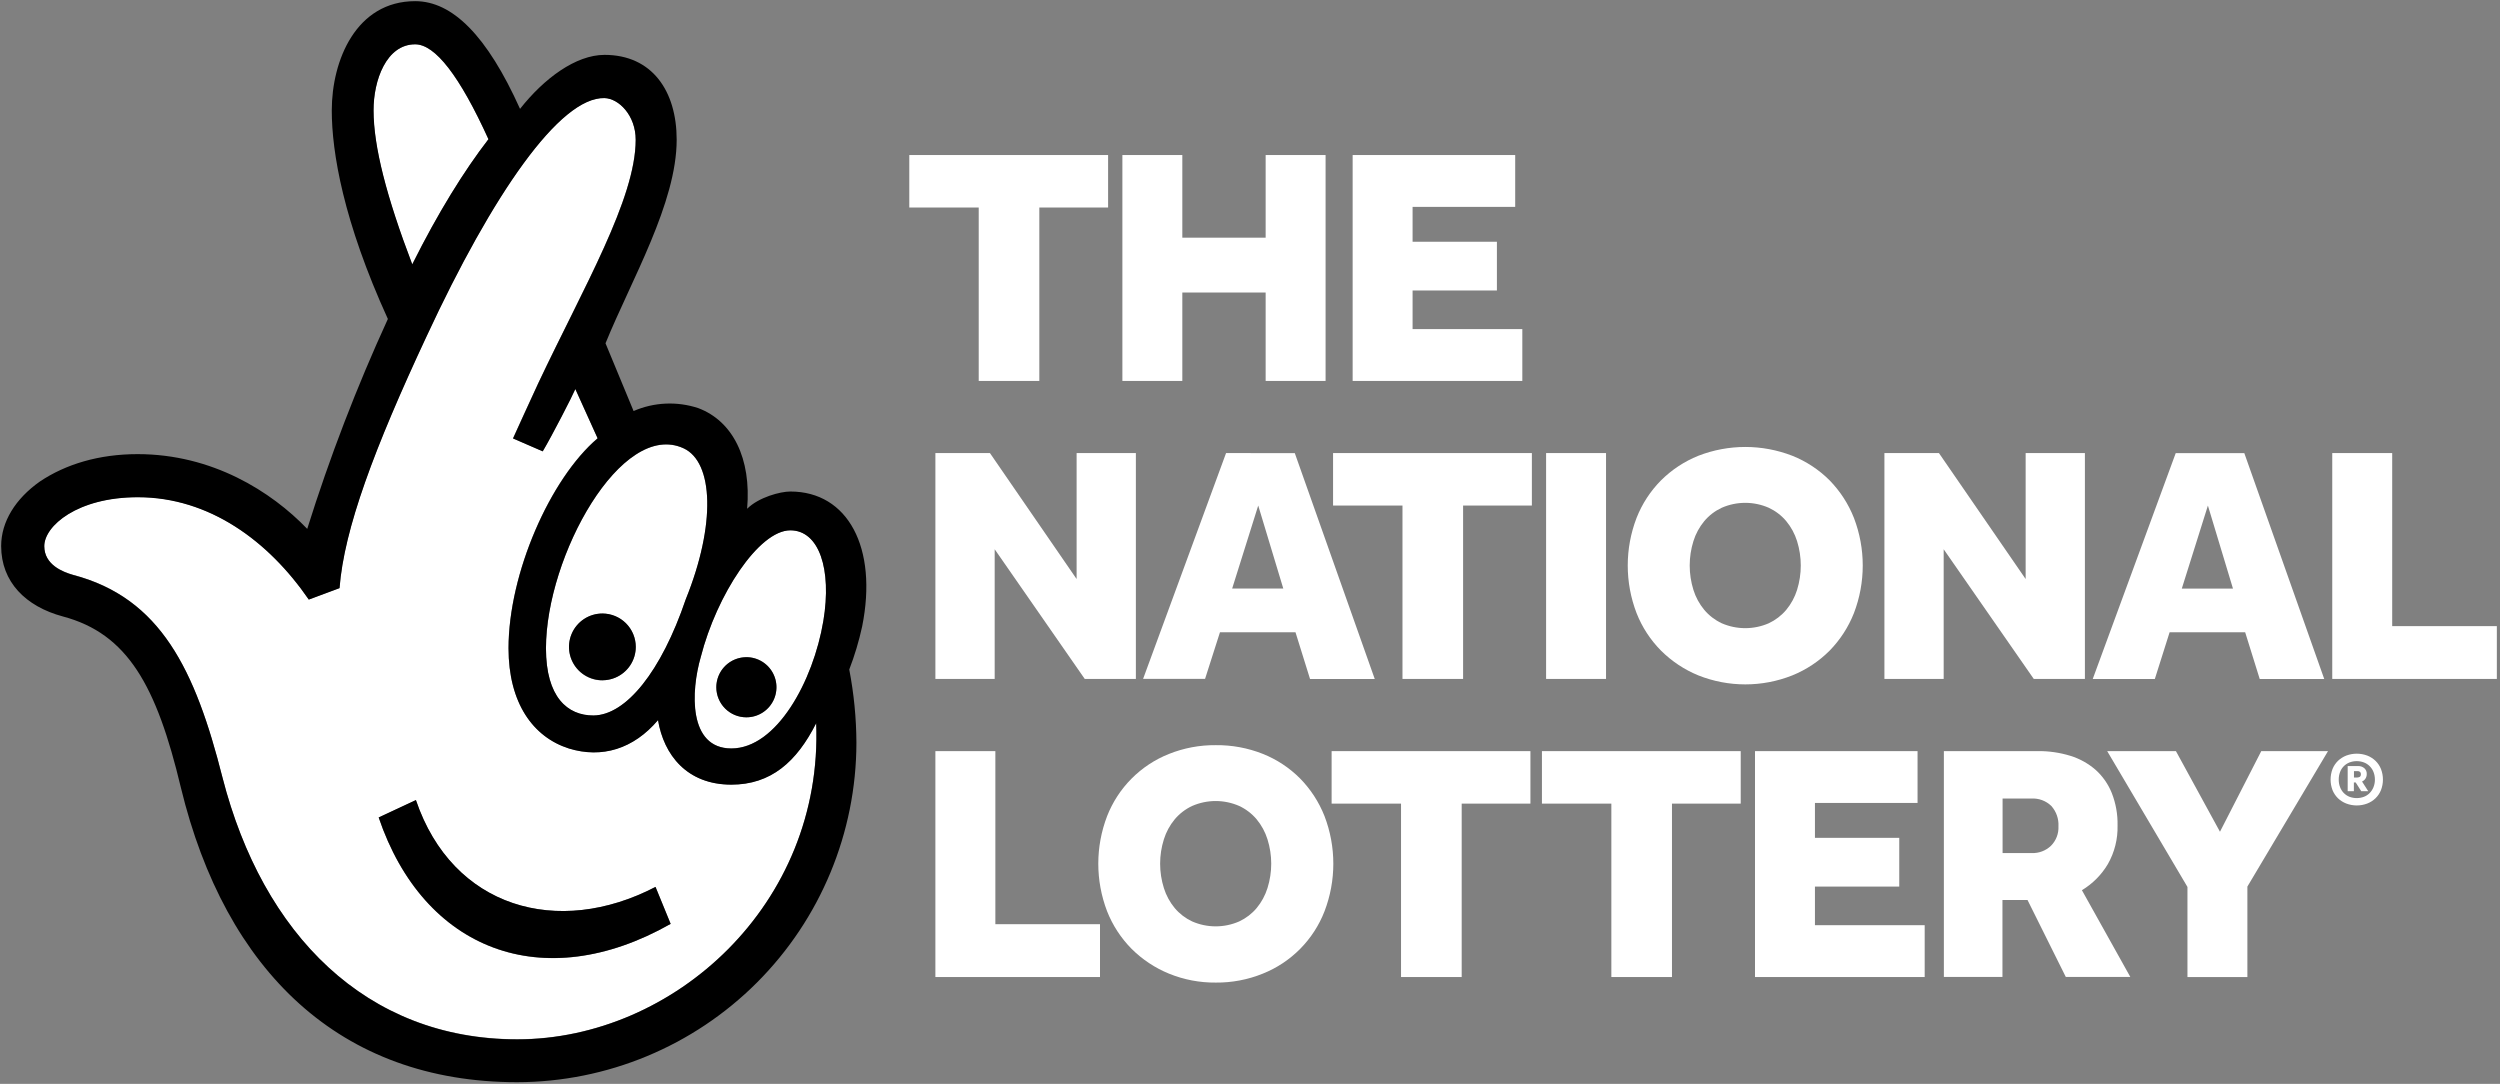 <?xml version="1.0" encoding="UTF-8"?>
<svg width="775px" height="336px" viewBox="0 0 775 336" version="1.1" xmlns="http://www.w3.org/2000/svg" xmlns:xlink="http://www.w3.org/1999/xlink">
    <rect x="0" y="0" width="775" height="336" fill="#808080" stroke="none"/>
    <!-- Generator: Sketch 51.2 (57519) - http://www.bohemiancoding.com/sketch -->
    <title>Artboard</title>
    <desc>Created with Sketch.</desc>
    <defs></defs>
    <g id="Artboard" stroke="none" stroke-width="1" fill="none" fill-rule="evenodd">
        <g id="TNL_black" fill-rule="nonzero">
            <path d="M253,224.15 C246.93,236.15 238.92,243.2 226.7,243.2 C212.88,243.2 205.76,233.96 203.97,223.2 C196.39,232.13 186.59,235.14 176.34,231.99 C165.2,228.44 157.63,217.86 157.63,200.92 C157.63,177.73 170.55,148.33 185.25,135.84 L178.34,120.56 C177.5,122.56 171.25,134.81 168.23,139.88 L159.02,135.88 C159.02,135.88 165.43,121.76 166.85,118.77 C180.94,88.95 197.05,61.58 197.05,43.3 C197.05,35.72 191.8,30.49 187.39,30.37 C173.56,29.98 152.73,60.06 132.24,104.18 C115.93,139.05 106.63,164.02 105.24,182.28 L95.71,185.83 C83.24,167.72 64.88,154.1 42.71,154.1 C24,154.1 13.71,163 13.71,169.27 C13.71,175.07 19.5,177.27 22.62,178.18 C49.8,185.32 60.5,207.59 68.96,241.02 C81.44,289.62 113.53,322.16 160.31,322.16 C208.89,322.21 255.25,280.31 253,224.15 Z M117.39,253.44 L128.93,248.04 C140.28,281.51 172.93,290.69 203.21,274.94 L207.9,286.4 C168.22,308.93 131.32,294.54 117.39,253.44 Z" id="Shape" fill="#FFFFFF"></path>
            <path d="M151.421,43.15 C142.474,23.55 134.901,13.747 128.701,13.74 C119.771,13.74 115.771,24.89 115.771,34.24 C115.771,45.39 119.771,60.99 127.771,81.95 C135.821,65.89 143.851,53 151.421,43.15 Z" id="Shape" fill="#FFFFFF"></path>
            <path d="M169.25,201.001 C169.25,216.161 175.93,221.881 183.94,221.831 C194.1,221.761 205,208.141 212.58,185.831 C221.94,162.671 221.22,143.301 211.91,139.001 C192.68,130.081 169.25,172.441 169.25,201.001 Z M186.75,210.921 C184.703,210.923 182.7,210.317 180.997,209.181 C179.294,208.045 177.966,206.429 177.181,204.538 C176.396,202.647 176.189,200.566 176.588,198.557 C176.986,196.549 177.971,194.704 179.418,193.256 C180.865,191.807 182.709,190.82 184.717,190.42 C186.725,190.02 188.807,190.224 190.698,191.007 C192.59,191.791 194.207,193.117 195.345,194.819 C196.483,196.522 197.09,198.523 197.09,200.571 C197.079,203.307 195.986,205.928 194.048,207.86 C192.11,209.792 189.486,210.878 186.75,210.881 L186.75,210.921 Z" id="Shape" fill="#FFFFFF"></path>
            <path d="M226.73,232 C240.73,232 252.12,211.19 255.25,192.45 C257.92,176.45 253.92,164.38 245.01,164.38 C235.21,164.38 222.16,184.38 217.26,203.6 C214.15,214.33 213.36,232 226.73,232 Z M231.38,203.71 C233.223,203.71 235.025,204.256 236.558,205.281 C238.09,206.305 239.285,207.76 239.99,209.463 C240.696,211.166 240.88,213.04 240.521,214.848 C240.161,216.656 239.274,218.317 237.97,219.62 C236.667,220.924 235.006,221.811 233.198,222.171 C231.39,222.53 229.516,222.346 227.813,221.64 C226.11,220.935 224.655,219.74 223.631,218.208 C222.607,216.675 222.06,214.873 222.06,213.03 C222.068,210.563 223.053,208.2 224.8,206.459 C226.547,204.718 228.913,203.74 231.38,203.74 L231.38,203.71 Z" id="Shape" fill="#FFFFFF"></path>
            <path d="M245,152.37 C241.87,152.37 235.19,154.15 231.61,157.72 C232.96,142.11 227.17,130.54 216.47,126.52 C209.9,124.344 202.759,124.665 196.41,127.42 L187.71,106.42 C195.71,86.8 209.77,62.92 209.77,43.31 C209.77,28.17 202.11,17.01 187.41,17.01 C178.49,17.01 168.66,24.31 161.21,33.75 C151,11.06 140.27,0.36 128.7,0.36 C110.43,0.36 102.85,18.65 102.85,34.24 C102.85,47.17 106.41,68.56 120.24,98.88 C110.55,120.024 102.201,141.757 95.24,163.95 C84.11,152.37 65.83,140.78 42.66,140.78 C30.66,140.78 20.38,143.9 12.36,149.27 C4.79,154.61 0.36,161.73 0.36,169.27 C0.36,180.4 7.94,188 19.52,191.11 C39.52,196.45 48.52,212.5 56.06,244.11 C69.88,301.16 105.52,335.48 160.33,335.48 C188.21,335.425 214.932,324.322 234.643,304.604 C254.353,284.886 265.445,258.16 265.49,230.28 C265.458,222.651 264.715,215.042 263.27,207.55 C264.944,203.206 266.281,198.74 267.27,194.19 C272.18,169.75 262.82,152.37 245,152.37 Z M160.33,322.21 C113.55,322.21 81.46,289.67 68.98,241.07 C60.52,207.64 49.82,185.37 22.64,178.23 C19.52,177.34 13.73,175.12 13.73,169.32 C13.73,163.05 23.98,154.15 42.73,154.15 C64.93,154.15 83.29,167.77 95.73,185.88 L105.26,182.33 C106.67,164.07 115.97,139.1 132.26,104.23 C152.75,60.11 173.58,30.03 187.41,30.42 C191.82,30.54 197.07,35.77 197.07,43.35 C197.07,61.63 180.96,89 166.87,118.82 C165.45,121.82 159.04,135.93 159.04,135.93 L168.25,139.93 C171.25,134.86 177.52,122.65 178.36,120.61 L185.27,135.89 C170.57,148.38 157.65,177.78 157.65,200.97 C157.65,217.91 165.22,228.49 176.36,232.04 C186.61,235.19 196.41,232.18 203.99,223.25 C205.78,233.97 212.9,243.25 226.72,243.25 C238.94,243.25 246.95,236.25 253.02,224.2 C255.25,280.31 208.89,322.21 160.33,322.21 Z M128.7,13.74 C134.934,13.74 142.507,23.544 151.42,43.15 C143.85,52.96 135.82,65.89 127.81,81.95 C119.81,60.95 115.81,45.39 115.81,34.24 C115.77,24.89 119.77,13.74 128.7,13.74 Z M212.58,185.79 C205,208.1 194.1,221.72 183.94,221.79 C175.94,221.79 169.25,216.12 169.25,200.96 C169.25,172.44 192.68,130.08 211.91,138.96 C221.22,143.26 221.94,162.63 212.58,185.79 Z M245,164.41 C253.91,164.41 257.91,176.41 255.24,192.48 C252.11,211.22 240.74,232.03 226.72,232.03 C213.35,232.03 214.14,214.33 217.25,203.63 C222.16,184.46 235.21,164.41 245,164.41 Z" id="Shape" fill="#000000"></path>
            <path d="M186.751,190.181 C184.703,190.179 182.701,190.784 180.998,191.92 C179.294,193.056 177.966,194.672 177.181,196.563 C176.396,198.454 176.19,200.535 176.588,202.544 C176.987,204.552 177.971,206.397 179.419,207.846 C180.866,209.294 182.71,210.281 184.718,210.681 C186.726,211.081 188.807,210.877 190.699,210.094 C192.591,209.311 194.208,207.984 195.346,206.282 C196.483,204.58 197.091,202.578 197.091,200.531 C197.085,197.789 195.995,195.161 194.057,193.221 C192.119,191.282 189.492,190.189 186.751,190.181 Z" id="Shape" fill="#000000"></path>
            <path d="M128.931,248 L117.391,253.4 C131.321,294.5 168.221,308.89 207.901,286.4 L203.211,274.94 C173.001,290.69 140.281,281.51 128.931,248 Z" id="Shape" fill="#000000"></path>
            <path d="M231.381,222.37 C233.224,222.37 235.027,221.824 236.56,220.799 C238.092,219.775 239.287,218.318 239.992,216.615 C240.697,214.911 240.881,213.037 240.521,211.229 C240.16,209.42 239.272,207.76 237.967,206.457 C236.663,205.154 235.001,204.267 233.193,203.908 C231.384,203.55 229.51,203.736 227.807,204.443 C226.104,205.15 224.649,206.346 223.626,207.88 C222.604,209.414 222.059,211.217 222.061,213.06 C222.061,214.284 222.302,215.495 222.77,216.626 C223.239,217.756 223.925,218.783 224.791,219.647 C225.657,220.512 226.684,221.197 227.815,221.665 C228.945,222.132 230.157,222.372 231.381,222.37 Z" id="Shape" fill="#000000"></path>
            <path d="M733.28,241.391 C733.564,240.947 733.707,240.427 733.69,239.901 C733.704,239.57 733.643,239.241 733.514,238.936 C733.384,238.632 733.188,238.36 732.94,238.141 C732.405,237.688 731.72,237.453 731.02,237.481 L727.78,237.481 L727.78,245.271 L729.7,245.271 L729.7,242.571 L730.27,242.571 L731.98,245.271 L734.15,245.271 L732.23,242.271 C732.659,242.087 733.024,241.781 733.28,241.391 Z M731.52,240.831 C731.211,240.986 730.866,241.059 730.52,241.041 L729.73,241.041 L729.73,239.041 L730.84,239.041 C731.107,239.026 731.369,239.108 731.58,239.271 C731.684,239.367 731.763,239.485 731.814,239.617 C731.864,239.749 731.883,239.89 731.87,240.031 C731.885,240.183 731.86,240.336 731.799,240.476 C731.738,240.616 731.642,240.738 731.52,240.831 Z" id="Shape" fill="#FFFFFF"></path>
            <path d="M736.41,235.861 C735.667,235.149 734.79,234.592 733.83,234.221 C731.743,233.447 729.448,233.447 727.36,234.221 C726.399,234.595 725.52,235.152 724.77,235.861 C724.039,236.579 723.463,237.44 723.08,238.391 C722.281,240.501 722.281,242.831 723.08,244.941 C723.466,245.887 724.041,246.745 724.77,247.461 C725.516,248.174 726.397,248.731 727.36,249.101 C729.445,249.888 731.745,249.888 733.83,249.101 C734.792,248.733 735.67,248.176 736.41,247.461 C737.143,246.747 737.718,245.889 738.1,244.941 C738.913,242.833 738.913,240.498 738.1,238.391 C737.721,237.438 737.145,236.576 736.41,235.861 Z M735.79,244.011 C735.518,244.688 735.117,245.306 734.61,245.831 C734.109,246.346 733.502,246.745 732.83,247.001 C731.38,247.547 729.781,247.547 728.33,247.001 C727.669,246.737 727.069,246.339 726.57,245.831 C726.066,245.309 725.675,244.69 725.42,244.011 C725.136,243.267 724.997,242.476 725.01,241.681 C724.998,240.879 725.137,240.081 725.42,239.331 C725.668,238.651 726.061,238.034 726.57,237.521 C727.072,237.019 727.671,236.624 728.33,236.361 C729.781,235.814 731.38,235.814 732.83,236.361 C733.5,236.615 734.107,237.011 734.61,237.521 C735.124,238.037 735.525,238.653 735.79,239.331 C736.08,240.08 736.226,240.877 736.22,241.681 C736.226,242.474 736.08,243.262 735.79,244.001 L735.79,244.011 Z" id="Shape" fill="#FFFFFF"></path>
            <polygon id="Shape" fill="#FFFFFF" points="303.401 118.091 322.191 118.091 322.191 64.331 343.511 64.331 343.511 48.061 281.881 48.061 281.881 64.331 303.401 64.331"></polygon>
            <polygon id="Shape" fill="#FFFFFF" points="366.52 90.681 392.35 90.681 392.35 118.091 410.93 118.091 410.93 48.061 392.35 48.061 392.35 73.681 366.52 73.681 366.52 48.061 347.94 48.061 347.94 118.091 366.52 118.091"></polygon>
            <polygon id="Shape" fill="#FFFFFF" points="471.92 102.021 437.9 102.021 437.9 90.051 464.04 90.051 464.04 74.941 437.9 74.941 437.9 64.131 469.71 64.131 469.71 48.061 419.32 48.061 419.32 118.091 471.92 118.091"></polygon>
            <polygon id="Shape" fill="#FFFFFF" points="333.751 179.5 306.881 140.45 289.971 140.45 289.971 210.47 308.351 210.47 308.351 170.27 336.271 210.47 352.121 210.47 352.121 140.45 333.751 140.45"></polygon>
            <path d="M380.08,140.45 L354.36,210.45 L373.57,210.45 L378.19,196 L401.6,196 L406.11,210.48 L426.17,210.48 L401.39,140.48 L380.08,140.45 Z M381.97,182.45 L390.05,156.72 L397.82,182.45 L381.97,182.45 Z" id="Shape" fill="#FFFFFF"></path>
            <polygon id="Shape" fill="#FFFFFF" points="413.25 156.72 434.77 156.72 434.77 210.47 453.56 210.47 453.56 156.72 474.88 156.72 474.88 140.45 413.25 140.45"></polygon>
            <polygon id="Shape" fill="#FFFFFF" points="497.87 140.45 479.29 140.45 479.29 210.47 497.87 210.47"></polygon>
            <path d="M567.171,201.71 C570.44,198.37 573.007,194.408 574.721,190.06 C578.361,180.563 578.361,170.056 574.721,160.56 C573.006,156.209 570.439,152.244 567.171,148.9 C563.877,145.606 559.947,143.017 555.621,141.29 C546.248,137.649 535.853,137.649 526.481,141.29 C522.162,143.032 518.235,145.619 514.931,148.9 C511.63,152.229 509.044,156.196 507.331,160.56 C503.691,170.056 503.691,180.563 507.331,190.06 C509.044,194.42 511.63,198.385 514.931,201.71 C518.238,205 522.163,207.603 526.481,209.37 C535.838,213.09 546.263,213.09 555.621,209.37 C559.946,207.618 563.874,205.013 567.171,201.71 Z M548.321,193.21 C546.019,194.212 543.536,194.73 541.026,194.73 C538.515,194.73 536.032,194.212 533.731,193.21 C531.648,192.235 529.802,190.819 528.321,189.06 C526.809,187.235 525.667,185.132 524.961,182.87 C523.427,177.947 523.427,172.673 524.961,167.75 C525.667,165.485 526.809,163.379 528.321,161.55 C529.8,159.791 531.647,158.378 533.731,157.41 C536.03,156.401 538.514,155.88 541.026,155.88 C543.537,155.88 546.021,156.401 548.321,157.41 C550.405,158.378 552.251,159.791 553.731,161.55 C555.243,163.379 556.384,165.485 557.091,167.75 C558.624,172.673 558.624,177.947 557.091,182.87 C556.384,185.132 555.243,187.235 553.731,189.06 C552.249,190.819 550.403,192.235 548.321,193.21 Z" id="Shape" fill="#FFFFFF"></path>
            <polygon id="Shape" fill="#FFFFFF" points="646.32 210.47 646.32 140.45 627.95 140.45 627.95 179.5 601.07 140.45 584.17 140.45 584.17 210.47 602.54 210.47 602.54 170.27 630.47 210.47"></polygon>
            <path d="M672.58,196 L696,196 L700.51,210.48 L720.51,210.48 L695.74,140.48 L674.47,140.48 L648.75,210.48 L668,210.48 L672.58,196 Z M684.45,156.73 L692.22,182.46 L676.36,182.46 L684.45,156.73 Z" id="Shape" fill="#FFFFFF"></path>
            <polygon id="Shape" fill="#FFFFFF" points="741.58 194.1 741.58 140.45 723 140.45 723 210.47 774.02 210.47 774.02 194.1"></polygon>
            <polygon id="Shape" fill="#FFFFFF" points="308.561 232.851 289.971 232.851 289.971 302.881 341.001 302.881 341.001 286.501 308.561 286.501"></polygon>
            <path d="M403.001,241.3 C399.71,238.002 395.78,235.412 391.451,233.69 C386.821,231.859 381.879,230.945 376.901,231 C371.922,230.949 366.982,231.877 362.361,233.73 C358.017,235.458 354.075,238.06 350.779,241.375 C347.483,244.69 344.904,248.647 343.201,253 C339.561,262.497 339.561,273.004 343.201,282.5 C344.921,286.862 347.51,290.829 350.811,294.16 C354.119,297.449 358.044,300.052 362.361,301.82 C366.974,303.705 371.917,304.65 376.901,304.6 C381.9,304.647 386.859,303.702 391.491,301.82 C395.831,300.082 399.767,297.471 403.054,294.147 C406.342,290.823 408.91,286.859 410.601,282.5 C414.241,273.004 414.241,262.497 410.601,253 C408.878,248.63 406.294,244.651 403.001,241.3 Z M392.921,275.3 C392.214,277.566 391.073,279.672 389.561,281.5 C388.083,283.256 386.24,284.669 384.161,285.64 C381.859,286.649 379.374,287.17 376.861,287.17 C374.348,287.17 371.862,286.649 369.561,285.64 C367.481,284.669 365.639,283.256 364.161,281.5 C362.649,279.672 361.508,277.566 360.801,275.3 C359.254,270.383 359.254,265.108 360.801,260.19 C361.508,257.925 362.649,255.819 364.161,253.99 C365.639,252.234 367.481,250.822 369.561,249.85 C371.862,248.841 374.348,248.32 376.861,248.32 C379.374,248.32 381.859,248.841 384.161,249.85 C386.24,250.822 388.083,252.234 389.561,253.99 C391.073,255.819 392.214,257.925 392.921,260.19 C394.468,265.108 394.468,270.383 392.921,275.3 Z" id="Shape" fill="#FFFFFF"></path>
            <polygon id="Shape" fill="#FFFFFF" points="412.801 249.121 434.321 249.121 434.321 302.881 453.121 302.881 453.121 249.121 474.431 249.121 474.431 232.851 412.801 232.851"></polygon>
            <polygon id="Shape" fill="#FFFFFF" points="478 249.121 499.52 249.121 499.52 302.881 518.31 302.881 518.31 249.121 539.62 249.121 539.62 232.851 478 232.851"></polygon>
            <polygon id="Shape" fill="#FFFFFF" points="562.631 274.841 588.771 274.841 588.771 259.731 562.631 259.731 562.631 248.911 594.441 248.911 594.441 232.851 544.051 232.851 544.051 302.881 596.651 302.881 596.651 286.811 562.631 286.811"></polygon>
            <path d="M653.441,267.861 C655.518,264.21 656.555,260.06 656.441,255.861 C656.514,252.443 655.909,249.044 654.661,245.861 C653.567,243.113 651.856,240.653 649.661,238.671 C647.388,236.686 644.724,235.2 641.841,234.311 C638.525,233.291 635.07,232.795 631.601,232.841 L602.601,232.841 L602.601,302.841 L620.761,302.841 L620.761,279.001 L628.531,279.001 L640.391,302.841 L660.391,302.841 L645.391,275.961 C648.704,273.969 651.47,271.186 653.441,267.861 Z M635.801,262.191 C635.005,262.953 634.063,263.546 633.032,263.934 C632,264.322 630.901,264.498 629.801,264.451 L620.801,264.451 L620.801,247.551 L629.721,247.551 C630.858,247.482 631.997,247.652 633.065,248.05 C634.133,248.448 635.105,249.065 635.921,249.861 C637.458,251.587 638.249,253.852 638.121,256.161 C638.174,257.272 637.996,258.382 637.596,259.42 C637.197,260.459 636.585,261.402 635.801,262.191 Z" id="Shape" fill="#FFFFFF"></path>
            <polygon id="Shape" fill="#FFFFFF" points="688.19 257.841 674.54 232.851 653.23 232.851 678.11 274.951 678.11 302.881 696.69 302.881 696.69 274.841 721.68 232.851 700.99 232.851"></polygon>
        </g>
    </g>
</svg>